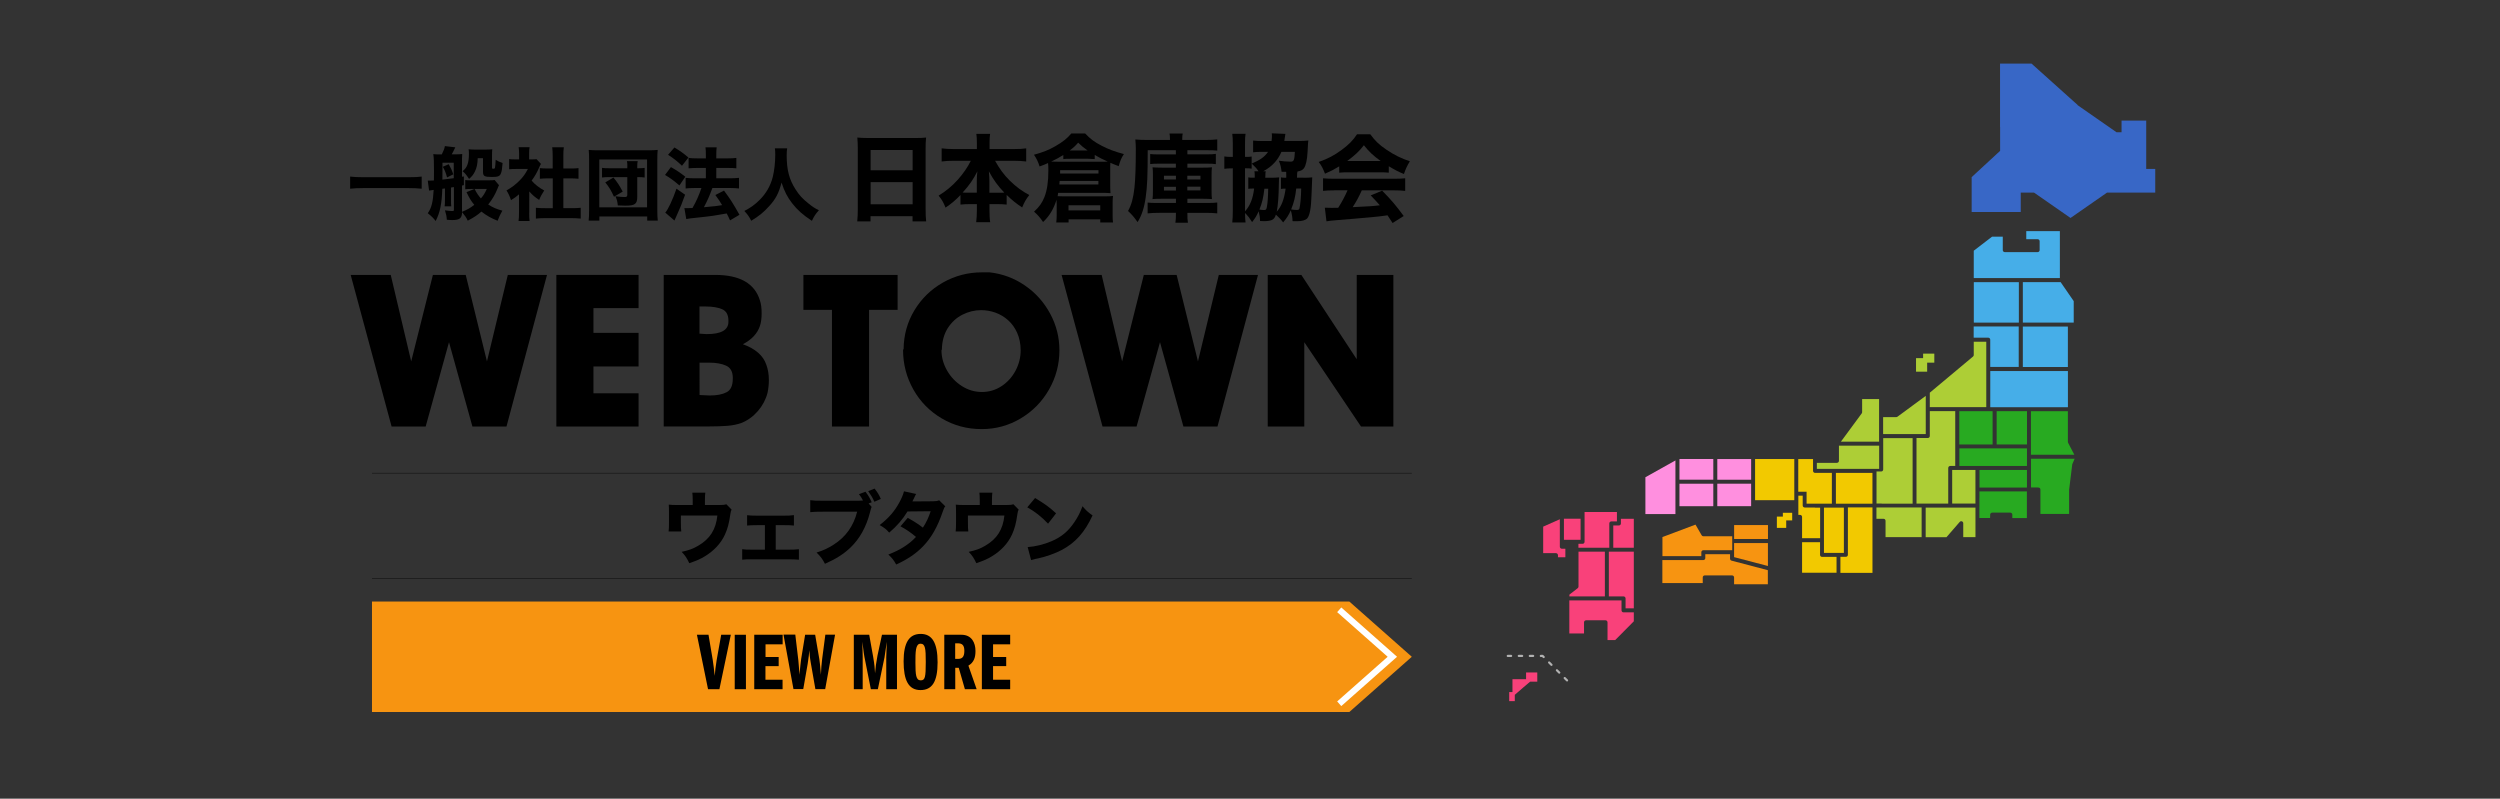 <?xml version="1.0" encoding="utf-8"?>
<!-- Generator: Adobe Illustrator 29.8.2, SVG Export Plug-In . SVG Version: 9.03 Build 0)  -->
<svg version="1.1" id="レイヤー_2" xmlns="http://www.w3.org/2000/svg" xmlns:xlink="http://www.w3.org/1999/xlink" x="0px"
	 y="0px" width="3213.8px" height="1026.7px" viewBox="0 0 3213.8 1026.7" style="enable-background:new 0 0 3213.8 1026.7;"
	 xml:space="preserve">
<rect x="0" y="0" width="3213.8" height="1026.7" fill="#333333" stroke="none"/>
<style type="text/css">
	._x005B_Default_x005D_{fill:#FFFFFF;stroke:#000000;stroke-miterlimit:10;}
	.青のネオン{fill:none;stroke:#8AACDA;stroke-width:7;stroke-linecap:round;stroke-linejoin:round;}
	.クロムハイライト{fill:url(#SVGID_1_);stroke:#FFFFFF;stroke-width:0.363;stroke-miterlimit:1;}
	.ジャイブ_GS{fill:#FFDD00;}
	.Alyssa_GS{fill:#A6D0E4;}
	.st0{fill:#46AEE8;}
	.st1{fill:#28AA21;}
	.st2{fill:#ADCE36;}
	.st3{fill:#F2C900;}
	.st4{fill:#F9417A;}
	.st5{fill:#FF8FDF;}
	.st6{fill:#F79411;}
	
		.st7{fill:none;stroke:#B2B2B2;stroke-width:2.832;stroke-linecap:round;stroke-linejoin:round;stroke-miterlimit:10;stroke-dasharray:4.248,9.911;}
	.st8{fill:#3867C6;}
	.st9{fill:none;stroke:#000000;stroke-width:0.5;stroke-miterlimit:10;}
	.st10{fill:none;stroke:#FFFFFF;stroke-width:8;stroke-miterlimit:10;}
</style>
<linearGradient id="SVGID_1_" gradientUnits="userSpaceOnUse" x1="-180" y1="511.874" x2="-180" y2="510.874">
	<stop  offset="0" style="stop-color:#656565"/>
	<stop  offset="0.618" style="stop-color:#1B1B1B"/>
	<stop  offset="0.629" style="stop-color:#545454"/>
	<stop  offset="0.983" style="stop-color:#3E3E3E"/>
</linearGradient>
<g>
	<path class="st0" d="M2537.3,357.6v-35.3l23.6-18.1l13.7,0v17.3c0,1.4,1.1,2.6,2.6,2.6h42.2c1.4,0,2.6-1.1,2.6-2.6v-11.4
		c0-1.4-1.1-2.6-2.6-2.6h-14.6v-10.4h43.2v60.4H2537.3z"/>
	
		<rect x="2540.3" y="359.7" transform="matrix(-1.836970e-16 1 -1 -1.836970e-16 2954.978 -2177.571)" class="st0" width="52" height="57.9"/>
	<path class="st0" d="M2558.5,471.8v-35.1c0-1.4-1.1-2.6-2.6-2.6h-18.7v-14.4h57.9v52H2558.5z"/>
	
		<rect x="2585.2" y="450.3" transform="matrix(-1.836970e-16 1 -1 -1.836970e-16 3108.633 -2108.218)" class="st0" width="46.5" height="99.8"/>
	
		<rect x="2518.8" y="528.6" transform="matrix(-1.836970e-16 1 -1 -1.836970e-16 3090.112 -1990.208)" class="st1" width="42.8" height="42.8"/>
	
		<rect x="2564.8" y="530.4" transform="matrix(-1.836970e-16 1 -1 -1.836970e-16 3136.14 -2036.236)" class="st1" width="42.8" height="39"/>
	
		<rect x="2550.9" y="544.3" transform="matrix(-1.836970e-16 1 -1 -1.836970e-16 3149.998 -1974.49)" class="st1" width="22.6" height="86.9"/>
	
		<rect x="2563.9" y="585" transform="matrix(-1.836970e-16 1 -1 -1.836970e-16 3190.679 -1959.743)" class="st1" width="22.6" height="61"/>
	<path class="st1" d="M2586.9,666v-4.4c0-1.4-1.1-2.6-2.6-2.6H2561c-1.4,0-2.5,1.1-2.6,2.5l-0.1,4.4h-13.8l0.1-34.2h61V666H2586.9z"
		/>
	<path class="st1" d="M2623,660.8v-31.5c0-1.4-1.1-2.5-2.5-2.6l-9.6-0.1v-36.9h56.1l-2.9,6.7c-0.1,0.2-0.2,0.5-0.2,0.7l-4,32.5
		c0,0.1,0,0.2,0,0.3v30.8H2623z"/>
	<path class="st1" d="M2610.8,584.6v-56h47.5V568c0,0.5,0.2,1,0.4,1.4l7.9,15.2H2610.8z"/>
	
		<rect x="2603.3" y="416.9" transform="matrix(-1.836970e-16 1 -1 -1.836970e-16 3075.187 -2183.508)" class="st0" width="52" height="57.9"/>
	<polygon class="st0" points="2600.4,414.7 2600.4,362.7 2649,362.7 2665.8,387.1 2665.8,414.7 	"/>
	<path class="st2" d="M2480.8,523.4v-18.6l55.6-46.5c0.6-0.5,0.9-1.2,0.9-2l0-17h16.1v84.1H2480.8z"/>
	<path class="st2" d="M2420.8,558v-21.8h16.9c0.5,0,1.1-0.2,1.5-0.5l36.4-26.8V558H2420.8z"/>
	<path class="st2" d="M2366.5,567.8l26.8-36.4c0.3-0.4,0.5-1,0.5-1.5V513h21.8v54.8H2366.5z"/>
	<path class="st2" d="M2335.6,602.7V595h25.8c1.4,0,2.6-1.1,2.6-2.6v-19.5h51.7v29.8H2335.6z"/>
	
		<rect x="2502.9" y="610.9" transform="matrix(-1.836970e-16 1 -1 -1.836970e-16 3150.369 -1898.773)" class="st2" width="43.2" height="29.9"/>
	<path class="st2" d="M2463.7,647.4v-84.3h14.5c1.4,0,2.6-1.1,2.6-2.6v-32h32.7V599h-6.4c-1.4,0-2.6,1.1-2.6,2.6v45.8H2463.7z"/>
	<path class="st2" d="M2419.1,647.4c-0.3-0.1-0.5-0.1-0.8-0.1h-6v-41.2h6c1.4,0,2.6-1.1,2.6-2.6v-40.3h37.8v84.3H2419.1z"/>
	<polygon class="st3" points="2303.9,659.2 2291.9,659.2 2291.9,664.1 2284.2,664.1 2284.2,678.6 2296.2,678.6 2296.2,669 
		2303.9,669 	"/>
	<polygon class="st2" points="2486.6,454.6 2472.2,454.6 2472.2,460.4 2463.1,460.4 2463.1,477.8 2477.4,477.8 2477.4,466.2 
		2486.6,466.2 	"/>
	<path class="st4" d="M1976.1,864.5h-14.3v8.6h-17.5v8.4v1.8v6.4h-4.2v11.6h7.2v-8.1c3.8-3.3,7.6-6.6,11.3-9.8
		c2.8-2.4,5.6-4.8,8.4-7.1h9.2V864.5z"/>
	
		<rect x="2328.5" y="668.9" transform="matrix(-1.836970e-16 1 -1 -1.836970e-16 3039.24 -1675.945)" class="st3" width="58.2" height="25.6"/>
	<path class="st3" d="M2316.6,736.3V697h23.1v16.3c0,1.4,1.1,2.6,2.6,2.6h18.6v20.4H2316.6z"/>
	
		<rect x="2363.9" y="604.2" transform="matrix(-1.836970e-16 1 -1 -1.836970e-16 3011.275 -1755.991)" class="st3" width="39.6" height="47"/>
	<path class="st3" d="M2365.9,736.4v-20.6h7c1.4,0,2.6-1.1,2.6-2.6v-60.9h31.6v84.1H2365.9z"/>
	
		<rect x="2216.1" y="581.6" transform="matrix(-1.836970e-16 1 -1 -1.836970e-16 2832.726 -1625.987)" class="st5" width="26.6" height="43.5"/>
	
		<rect x="2214.9" y="614.5" transform="matrix(-1.836970e-16 1 -1 -1.836970e-16 2865.614 -1593.099)" class="st5" width="28.9" height="43.5"/>
	
		<rect x="2167.4" y="581.6" transform="matrix(-1.836970e-16 1 -1 -1.836970e-16 2784.093 -1577.353)" class="st5" width="26.6" height="43.5"/>
	
		<rect x="2242" y="662.2" transform="matrix(-1.836970e-16 1 -1 -1.836970e-16 2934.964 -1567.015)" class="st6" width="17.9" height="43.5"/>
	<path class="st4" d="M2017.5,766.7l0-2.3l10.7-8.3c0.6-0.5,1-1.2,1-2v-44.9h33.9v57.5H2017.5z"/>
	<path class="st4" d="M2089.7,782.1v-12.8c0-1.4-1.1-2.6-2.6-2.6h-18.9v-57.5h32.1v72.8H2089.7z"/>
	
		<rect x="2007.6" y="669.7" transform="matrix(-1.836970e-16 1 -1 -1.836970e-16 2701.563 -1340.775)" class="st4" width="27.1" height="21.4"/>
	<path class="st4" d="M2066.5,822.7V800c0-1.4-1.1-2.6-2.6-2.6h-25c-1.4,0-2.6,1.1-2.6,2.6v14.3h-18.9v-42.5h67.1v12.8
		c0,1.4,1.1,2.6,2.6,2.6h13.2v11.5l-23.9,24.1H2066.5z"/>
	<path class="st4" d="M2002.8,716.4v-2.7c0-1.4-1.1-2.6-2.6-2.6h-16.4v-34.1l21.4-9.5v35.3c0,1.4,1.1,2.6,2.6,2.6h4.5v11H2002.8z"/>
	<path class="st4" d="M2073.9,704.1v-28.6h7.2c1.4,0,2.6-1.1,2.6-2.6v-6h16.6v37.2H2073.9z"/>
	<polygon class="st6" points="2229.2,716.2 2229.2,698.1 2272.7,698.1 2272.7,727.6 	"/>
	<path class="st6" d="M2229.2,751.1v-8.8c0-1.4-1.1-2.6-2.6-2.6h-35.1c-1.4,0-2.6,1.1-2.6,2.6v7.2h-51.9V720h52.6
		c1.4,0,2.6-1.1,2.6-2.6v-5h31.8v5.8c0,1.2,0.8,2.2,1.9,2.5l46.7,12.3v18.1H2229.2z"/>
	<path class="st6" d="M2137.1,714.8v-24.4l42.5-16l7.9,13.7c0.5,0.8,1.3,1.3,2.2,1.3h37.1v17.9h-37.1c-1.4,0-2.6,1.1-2.6,2.6v5
		H2137.1z"/>
	
		<rect x="2166.3" y="614.5" transform="matrix(-1.836970e-16 1 -1 -1.836970e-16 2816.981 -1544.466)" class="st5" width="28.9" height="43.5"/>
	<polygon class="st5" points="2115.2,660.8 2115.2,613.5 2153.8,591.9 2153.8,660.8 	"/>
	<path class="st2" d="M2423.9,690.6v-21.1c0-1.4-1.1-2.6-2.6-2.6h-9.1v-14.5h58.1v38.1H2423.9z"/>
	<path class="st2" d="M2475.5,690.6v-38.1h64v38h-15.7v-17.9c0-1.1-0.7-2-1.7-2.4c-0.3-0.1-0.6-0.2-0.9-0.2c-0.7,0-1.4,0.3-1.9,0.9
		l-17.1,19.7H2475.5z"/>
	<path class="st4" d="M2029.1,704.1v-5h5.3c1.4,0,2.6-1.1,2.6-2.6v-38.3h41.6v12.1h-7.2c-1.4,0-2.6,1.1-2.6,2.6v31.2H2029.1z"/>
	<path class="st3" d="M2316.6,691.9v-27.4c0-1.4-1.1-2.6-2.6-2.6h-2.2v-24.7h5.6v12.6c0,1.4,1.1,2.6,2.6,2.6h12.5
		c0.3,0.1,0.6,0.2,0.9,0.2h6.4v39.3H2316.6z"/>
	<path class="st7" d="M1938.3,843.2c14.9,0,29.8,0,44.7,0c12.7,12.7,25.4,25.4,38.1,38.1"/>
	<path class="st8" d="M2770.6,217.2H2759v-31.8V170v-15h-31.7v15h-6.5l-50.3-35h0.4c-19.8-17.7-39.5-35.5-59.3-53.2h-40.5v81.5h0.1
		v30.6l-36.5,33.7h-0.1v44.9h63.1v-24.9h17.1l46.9,32.6l46.9-32.6h50.3v0h11.7V217.2z"/>
	<rect x="2256.2" y="590.1" class="st3" width="50.4" height="52.9"/>
	<path class="st3" d="M2333.3,607.9c-1.4,0-2.6-1.1-2.6-2.6v-15.2h-19v32.4v2.6v7h10.7v15.4h32.5v-39.6H2333.3z"/>
</g>
<g>
	<path d="M542.1,242.6c-5.4-0.6-10.3-0.8-16.5-0.8h-59c-5.9,0-11.1,0.2-16.5,0.8v-15.6c5.1,0.6,9.6,0.8,16.5,0.8h59
		c7.3,0,12.3-0.2,16.5-0.8V242.6z"/>
	<path d="M549.9,232.2c1,0,1.5,0,1.9,0c1.1,0,2.8-0.1,6-0.2c0.1-6.1,0.1-10.1,0.1-11.8c0-12.6-0.2-17.7-0.9-22.1
		c2.2,0.3,4.5,0.4,6.9,0.4h4c2.1-4,3.6-7.8,4-10.7l13.4,1.6c-2.3,4.8-3.4,6.9-4.6,9h5.6c3,0,5.9-0.2,7.9-0.4
		c-0.2,2.3-0.3,3.8-0.3,6.1v23.1l2.4-0.4V238l-2.4,0.5v33.8c7.1-2.9,10.6-4.9,15.8-9c-4-4.8-6.3-8.5-10-16.3l10.3-4.1h-4.4
		c-3.5,0-5.1,0.1-7.5,0.4v-11.9c1.8,0.3,3.6,0.4,6.7,0.4H629c3.7,0,5.6-0.1,6.8-0.4l5.7,6.7c-0.5,0.8-1.1,2.1-1.9,4.3
		c-3,7.5-6.9,14.2-12,20.5c6.1,3.9,10.7,5.9,18.2,7.9c-2.8,5.1-4.3,8-6.1,13c-7.9-3.1-14.6-6.8-20.8-11.8
		c-5.5,4.8-9.8,7.6-17.6,11.7c-1.8-4-3.6-6.5-7.3-11c-0.1,7.8-3,10.2-12.6,10.2c-1.9,0-4.1-0.1-7-0.4c-0.4-5-0.7-6.5-2.4-12.1
		c4.8,0.7,7,0.9,9.6,0.9c1.6,0,1.9-0.3,1.9-1.8v-29c-1.5,0.3-2,0.3-3.7,0.6v15.3c0,5,0,6.4,0.3,8.9h-8.5c0.3-2.5,0.4-4.1,0.4-8.9
		v-14.1l-3.4,0.4c-0.7,19.7-2.9,30.3-8.5,41.4c-3.5-4.3-5-5.8-10.2-10c4.8-6.6,6.8-14.6,7.6-30c-0.4,0.1-0.4,0.1-1.7,0.3
		c-1.9,0.2-3.1,0.4-4.2,0.6L549.9,232.2z M568.8,216c0,7.6,0,9.7-0.1,14.9c10.3-1.2,10.3-1.2,14.6-1.8v-19.9h-14.5V216z
		 M576.8,211.1c2.8,4.9,4.1,7.6,5.9,13l-8,4c-1.5-5.7-3-9.6-5.5-13.7L576.8,211.1z M614.1,203.4c-0.2,7.4-1.2,12.2-3.6,17.1
		c-2,4.1-4,6.5-7.5,9.5c-4.1-6-4.9-7-8.4-10c5.8-4.1,8.2-10.5,8.2-22.1c0-2.6-0.1-4.3-0.4-6c2.9,0.3,5.5,0.4,8.1,0.4h13.7
		c3.5,0,5.8-0.1,8.6-0.4c-0.2,2.2-0.3,4.6-0.3,8.1v15.4c0,1.2,0.3,1.5,1.3,1.5c1.7,0,2.3-0.3,2.5-1.2c0.3-1.2,0.7-5.7,0.9-10.3
		c2.9,1.9,5.2,2.9,8.9,4.1c-0.6,7.6-1.1,11.1-2.2,13.5c-1.4,3.6-3.8,4.5-11.4,4.5c-10,0-11.6-1-11.6-7.1v-17H614.1z M610.1,242.9
		c3,5.9,4.7,8.2,8.1,12.2c3.3-3.8,5.1-6.7,7.6-12.2H610.1z"/>
	<path d="M680.3,273.5c0,5,0.1,7.6,0.5,10.6h-14.2c0.4-3.2,0.6-5.8,0.6-10.9v-23.4c-3.6,3.2-5.5,4.5-10.3,7.5
		c-1.9-5.7-3.5-8.9-5.8-12.5c6.6-3.7,11.4-7.3,16.8-12.7c4.7-4.7,7.5-8.7,10.7-14.9h-15.4c-3.9,0-6.2,0.1-8.7,0.4v-13.1
		c2.4,0.3,4.4,0.4,7.9,0.4h4.9v-8c0-2.6-0.2-5.3-0.6-7.7h14.1c-0.4,2.2-0.6,4.6-0.6,7.8v7.9h3.6c3.2,0,4.5-0.1,5.9-0.3l5.7,6.1
		c-1,1.7-1.4,2.6-2.3,4.6c-2.9,6.7-5.7,11.5-9.7,16.9c4.7,5.4,9.4,8.9,16.2,12.7c-2.8,4.3-4.7,7.6-6.5,12.1
		c-5.4-3.5-8.4-6-12.7-10.9V273.5z M724.3,267.6h10.2c5.3,0,8.4-0.1,12-0.5V281c-3.8-0.4-8.1-0.6-11.9-0.6h-34.1
		c-4,0-7.8,0.2-11.6,0.6v-13.9c3.8,0.4,6.8,0.5,11.8,0.5h9.9v-38.3H704c-3.4,0-6.6,0.2-10,0.5v-13.7c2.8,0.3,5.8,0.5,10,0.5h6.5v-16
		c0-4.6-0.2-7.2-0.6-11.3h14.9c-0.5,4-0.6,6.5-0.6,11.3v16h9.4c4.7,0,7.2-0.1,10.1-0.5v13.7c-3.5-0.3-6.5-0.5-10.1-0.5h-9.4V267.6z"
		/>
	<path d="M756.7,283.6c0.4-3.3,0.6-6.9,0.6-13.6v-65.2c0-4.9-0.1-8.2-0.5-12.1c3.7,0.4,6.6,0.5,11.9,0.5h64.9
		c5.2,0,8.1-0.1,11.9-0.5c-0.4,4.2-0.5,6.9-0.5,12.1v65.3c0,6,0.2,10.6,0.6,13.5h-13.6v-5.3h-61.5v5.3H756.7z M770.4,266.5h61.4V205
		h-61.4V266.5z M806.5,214.1c0-3.4-0.1-5-0.6-7h13.9c-0.5,2-0.6,3.5-0.6,7v2.2h1.7c3.2,0,6-0.2,7.8-0.5v12.4
		c-1.9-0.3-4.9-0.5-8.1-0.5h-1.4v25.3c0,9.3-2.9,11.4-15.4,11.4c-2.5,0-3.7,0-9.6-0.3c-0.5-5.2-1.1-7.4-3.1-11.8
		c5.4,0.7,8.8,1,11.8,1c2.6,0,3.5-0.6,3.5-2.9v-22.7h-23.1c-4,0-6.7,0.1-9.4,0.5v-12.4c2.6,0.4,4.9,0.5,9.4,0.5h23.1V214.1z
		 M789.3,252.9c-3.9-8.4-6.2-12.3-11.2-18.4l10.5-6.3c5.5,6.8,7.6,10.1,11.9,18.1L789.3,252.9z"/>
	<path d="M862.5,214.8c7.2,4.1,11.1,6.6,18.5,12.4l-7.6,11.2c-7-6-11.3-9.3-18.5-13.5L862.5,214.8z M880.7,250.3
		c-4.3,11.8-5.7,15.5-9.4,23.5c-1,2.3-1.8,4-2,4.6c-1.6,3.7-1.7,3.8-2.3,5.1l-11.8-10.2c3.6-3.8,9.5-16.5,14.4-30.7L880.7,250.3z
		 M867,189.6c7.3,4.4,11.4,7.3,18,12.9l-8.3,10.6c-5.8-5.6-10.9-9.7-17.9-14.1L867,189.6z M879.8,267.5c1.6,0.1,2.4,0.1,3.5,0.1
		c1.7,0,3.7-0.1,6.9-0.2c4.8-8.3,8.5-16.7,11.5-25.7h-8.8c-4.3,0-8,0.2-11.5,0.6v-13.7c3,0.4,6.6,0.6,11.6,0.6h14.4v-13.3h-11
		c-4.2,0-7.7,0.2-11.2,0.5V203c2.7,0.4,6.3,0.6,11.3,0.6h10.9v-3.2c0-5.8-0.1-8.2-0.5-11h14.4c-0.4,2.8-0.5,5.2-0.5,11v3.2h14.8
		c4.6,0,7.7-0.2,11-0.6v13.4c-2.8-0.4-5.8-0.5-10.9-0.5h-14.9v13.3h17.9c4.4,0,7.9-0.2,11.3-0.6v13.7c-3.1-0.4-7-0.6-11.2-0.6h-23
		c-4.2,11.2-5.6,14.4-10.9,24.7c16.2-1.5,16.2-1.5,23.4-2.7c-2.8-4.8-4.5-7.2-8.7-13l11.1-5.7c8.3,11.2,11.1,15.5,19.9,31.1
		l-12.1,7.2c-2-4.4-2.6-5.7-4.3-8.9c-14.2,2.6-19.9,3.5-35.4,5.1c-10.9,1.1-12.9,1.4-16.6,2.1L879.8,267.5z"/>
	<path d="M1011.9,190.8c-0.4,1.7-0.6,5.5-0.6,8.9c0,18.6,3.2,30.9,11.3,43.6c4.7,7.4,8.9,12.1,16.5,18.1c5.7,4.6,8,6.1,13.6,8.9
		c-4.4,4.9-6,7.4-9,13.6c-11.8-7.8-18.7-14-25.4-22.6c-6.1-7.8-10.1-15.6-13.6-26.6c-3.6,13.6-7.4,21-15.8,30.2
		c-6.9,7.7-13.3,13-23.2,18.9c-2.7-5.5-5-8.5-8.9-12.6c7.8-4,13.1-7.7,19.4-13.9c8.4-8.2,14.3-18.3,17.2-29.8
		c1.9-7.6,3.2-18.5,3.2-28.4c0-3.9-0.1-5.7-0.5-8.4H1011.9z"/>
	<path d="M1177.2,177.4c5.9,0,9.5-0.1,13.3-0.6c-0.5,5.1-0.6,8.9-0.6,13.1V269c0,6.6,0.2,11,0.7,15.6h-17.5v-6.7h-54v6.7H1102
		c0.5-4.6,0.7-9.8,0.7-15.6v-78.8c0-4.6-0.2-8.9-0.6-13.4c3.9,0.4,8.2,0.6,13.8,0.6H1177.2z M1173.2,218.9v-26.1h-54v26.1H1173.2z
		 M1119.2,234.1v28.5h54v-28.5H1119.2z"/>
	<path d="M1279.2,206.7c5.9,10.6,11.2,17.8,18.8,25.4c8.4,8.2,15.8,13.7,25.2,18.6c-4.4,5.6-6.1,8.7-9.2,16
		c-7.9-5.3-12.6-9-19.9-16.1V263c-3.9-0.4-7.3-0.6-12.2-0.6h-9.9v7.4c0,5.9,0.2,11.4,0.9,15.8h-18c0.6-4.6,0.9-9.8,0.9-15.8v-7.4
		h-8.9c-4.9,0-8.3,0.2-12.2,0.6v-12.3c-6.7,7-11.8,11.2-19.2,16.2c-2.9-7.2-4.5-9.9-8.9-15.4c9.6-5.9,17.1-12.1,24.7-20.5
		c6.8-7.7,12.6-15.9,16.7-24.3h-22.5c-5.6,0-10,0.2-15,0.9v-16.9c4.9,0.6,9.2,0.9,15,0.9h30.3v-8.1c0-5-0.2-7.9-0.7-11.4h17.7
		c-0.5,3.2-0.7,6.4-0.7,11.4v8.1h31.8c6.2,0,10.9-0.2,15.3-0.9v16.9c-5.3-0.6-9.4-0.9-15.3-0.9H1279.2z M1255.7,232.4
		c0-3.8,0.2-7.5,0.7-12.1c-5,10.1-10.3,17.8-18.9,27.2c2.1,0.2,4.3,0.2,8.4,0.2h9.8V232.4z M1283.1,247.8c4,0,5.7,0,7.9-0.2
		c-8.4-8.9-13.7-16.1-19.8-27.4c0.6,7,0.7,9.3,0.7,12v15.6H1283.1z"/>
	<path d="M1358.3,261c0-1.2,0-2.1-0.1-4.2c-3.7,11.8-9,20.8-17.3,28.6c-3.7-5.6-7.1-9.4-11.6-13.3c6.6-6,10.5-11.5,13.4-18.9
		c3.4-8.9,5-19.4,5-34.3c0-4.5-0.1-5.9-0.4-9.3c-4.3,2-5.6,2.4-10.9,4.4c-1.7-5.7-3.8-10-7.2-15.1c12-3.3,18.6-5.9,27.4-10.9
		c9.4-5.4,15.6-10.3,20.6-16.4h17.8c6.7,7.1,12.1,11.1,21.3,15.8c8.1,4.3,17,7.6,28.5,10.7c-3.2,4.8-4.5,7.8-6.7,15.5
		c-5-2-6.5-2.4-10.7-4.3c-0.2,2.9-0.2,4.5-0.2,8.3v20.2c0,4.6,0.1,7,0.4,10.5c-3.8-0.2-6-0.4-9-0.4h-58.3c-0.4,2.1-0.5,2.8-0.7,4.3
		c2,0.1,4.2,0.2,7,0.2h54.1c4.4,0,7.2-0.1,10.1-0.5c-0.4,3.1-0.5,5.5-0.5,8.7v15.9c0,4,0.1,6.8,0.5,9.5h-16.4v-4h-40.7v4h-15.9
		c0.4-2.9,0.6-5.7,0.6-9.6V261z M1366.9,199.2c-4.8,3.1-8.8,5.3-15.5,8.5c3.8,0.2,5.7,0.2,9.4,0.2h54.8c3.8,0,6.4,0,8.4-0.2
		c-7.2-3.2-10-4.6-16.7-8.5v5.3c-2.7-0.2-5.9-0.4-8.5-0.4h-23.1c-4.4,0-5.9,0-8.8,0.4V199.2z M1362.2,232.6
		c-0.1,2.1-0.2,2.8-0.4,4.5h50.2v-4.5H1362.2z M1412.1,223.1v-4.3h-49.3v4.3H1412.1z M1373.6,270.5h40.8v-6.6h-40.8V270.5z
		 M1398.1,193.4c-4.9-3.4-7.2-5.3-12.1-10c-3.8,4.3-5.7,6.2-10.9,10H1398.1z"/>
	<path d="M1511.7,193.1h-36.3c0,32.6-0.6,47.1-2.6,60.6c-1.8,13.2-5.1,23.4-10.4,31.8c-5.1-7.1-7.3-9.6-12.3-14.3
		c4.4-7.8,6.8-16.4,8.3-30.3c1.1-10.4,1.7-26.3,1.7-48.4c0-0.9,0-1.5,0-1.7c0-3.2-0.2-6.2-0.6-11.5c5,0.5,9.4,0.6,15.8,0.6h28.7
		v-1.6c0-2.8-0.2-4.5-0.6-6.6h17c-0.4,1.8-0.6,3.5-0.6,6.7v1.5h30.3c5.5,0,10.5-0.2,14.7-0.7v14.4c-3.3-0.4-7.3-0.5-13.6-0.5h-24.8
		v5.3h25.2c6.1,0,8.1-0.1,11.4-0.6v13.2c-3.4-0.5-5.5-0.6-11.4-0.6h-25.2v5.1h19.9c5,0,8.4-0.1,11.7-0.4c-0.4,3.1-0.5,4.9-0.5,10
		v20.3c0,5.4,0.1,7.8,0.5,10.5c-3.2-0.2-6.4-0.4-11.7-0.4h-19.9v5.4h24.4c7.8,0,10.9-0.1,14-0.6v14c-4.5-0.5-9-0.7-15-0.7h-23.4
		c0,6.7,0.1,9,0.7,12.7H1511c0.5-3.4,0.7-6.1,0.7-12.7h-21.4c-5.7,0-10.4,0.2-15,0.7v-13.9c3.1,0.4,6,0.5,13.2,0.5h23.2v-5.4h-18.1
		c-5.5,0-8.8,0.1-12,0.4c0.4-3.1,0.5-5.7,0.5-10.9v-20.3c0-4.6-0.1-6.6-0.5-9.6c3.2,0.2,6.4,0.4,11.8,0.4h18.2v-5.1h-21.5
		c-6.1,0-8.1,0.1-11.5,0.5v-12.9c3.3,0.4,6.2,0.5,11.6,0.5h21.4V193.1z M1496.3,225.9v4.8h15.4v-4.8H1496.3z M1496.3,240.1v4.8h15.4
		v-4.8H1496.3z M1543.2,230.7v-4.8h-16.9v4.8H1543.2z M1543.2,244.8v-4.8h-16.9v4.8H1543.2z"/>
	<path d="M1675.7,228.5c4.9,0,7.7-0.1,11.2-0.5c-0.2,2.6-0.2,2.6-0.9,22.3c-0.5,17.2-2.3,26.6-5.5,30.4c-2.3,2.4-6.6,3.7-13.4,3.7
		c-0.7,0-2.8,0-5.5-0.1c-0.2-5.6-0.9-9.4-2.3-13.9c-2.7,6.2-4.9,9.6-9.8,15.5c-2.1-2.9-5.9-7-9.3-10c-1.3,4-2.6,5.6-5,6.8
		c-2,1-5.9,1.6-10,1.6c-1,0-2.4,0-5.4-0.2c-0.1-5-0.6-7.7-1.8-12.5c-2.6,6-4.2,8.4-8.4,13.9c-4.3-6.6-4.3-6.6-7.9-10.5
		c-0.4-0.4-0.6-0.6-1.2-1.2c0.1,6,0.2,8.8,0.7,12.2h-17.1c0.5-4.2,0.7-9,0.7-16.2v-53.4c-5.6,0.1-7.5,0.1-10.9,0.6v-15.9
		c3.2,0.5,5.1,0.6,10.9,0.6v-16.6c0-5.6-0.2-9-0.7-13.1h17.1c-0.6,3.5-0.7,6.2-0.7,12.6v17.1c5.1,0,6.5-0.1,8.5-0.5v15.6
		c-2.4-0.4-3.8-0.4-8.5-0.5v55.4c6.6-7.4,10.1-16.2,11.7-29.3h-2c-2.9,0-3.9,0-5.5,0.4v-14.8c1.8,0.4,2.8,0.4,6.5,0.4h1.8v-1.7
		c0-3.1-0.1-4.8-0.4-6.5h5.3c-2.6-3.8-3.2-4.6-8.8-9.9c11.4-4.9,16.7-8.8,21-15.1h-7.5c-5.4,0-8.5,0.1-11.7,0.6v-15.1
		c3.4,0.4,8.1,0.6,12.7,0.6h11c0.4-3.2,0.5-4.9,0.5-6.8c0-1.1,0-1.2-0.2-3.1l17.5,0.7c-0.2,1-0.2,1-0.9,5.7
		c-0.1,1.1-0.2,1.2-0.5,3.4h18.9c4.5,0,7.9-0.1,12-0.6c-0.4,2.6-0.4,2.7-1,14.7c-0.6,10.6-2.2,17.5-4.6,20.9c-1.8,2.4-4,3.5-8.4,4.3
		c-0.4,1.7-0.4,1.7-0.6,7.9H1675.7z M1625.4,242.5c-1.3,11.5-2.9,18.3-6.4,26.9c2,0.4,4.6,0.6,6.2,0.6c2.1,0,2.8-0.9,3.3-3.5
		c1.1-5.6,1.6-12.8,1.8-23.9H1625.4z M1627.1,220.3c-0.1,0.9-0.1,1.1-0.4,2.9c0,0.6,0,0.6,0,2.7c-0.1,0.9-0.1,1.2-0.2,2.6h6.5
		c5,0,7.7-0.1,11.4-0.5c-0.2,2.2-0.4,4.4-0.4,8.1c-0.2,16-1.1,28-2.7,36c6.1-6.8,9.6-16.1,11.4-29.6c-3.1,0-4,0-6,0.4V228
		c1.8,0.4,2.7,0.5,6.8,0.5c0-3.1,0-3.2,0-3.7c0-1.7,0-2.3-0.1-3.9c-2.3,0-2.9,0-5.9-0.1c-0.7-6.1-1.5-9.2-3.5-14.2
		c4.4,0.7,10.3,1.2,14.9,1.2c4.4,0,5.1-1.6,5.7-12.6h-17.3c-4.5,10.7-12.1,18.9-23.4,25H1627.1z M1666.3,242.5
		c-1,9.9-2.8,17.6-6.5,26.7c2.7,0.5,5,0.7,7.2,0.7c2.3,0,3.2-0.5,3.5-2.1c1.2-5.1,2-13.9,2.2-25.4H1666.3z"/>
	<path d="M1721.7,213.8c-7.1,4.3-10.6,6.1-18.4,9.5c-2.6-6.8-4.4-10.3-8.1-15.1c12.1-4.3,19.7-8.3,29.4-15.4
		c8.9-6.5,14.7-12.3,19.9-20.2h17c6.2,8.4,11.2,13.3,20.6,19.7c10.3,7,19.5,11.5,30.3,15c-3.7,6.2-5.6,10.3-7.6,16.4
		c-7.3-2.9-11.7-5.3-19.5-10v8.3c-3.4-0.4-6.6-0.5-11.4-0.5h-41.4c-3.8,0-7.5,0.1-10.9,0.5V213.8z M1715.3,244.7
		c-6.1,0-10.6,0.2-14.5,0.7v-16.2c4.2,0.4,9,0.6,14.5,0.6h76.6c5.9,0,10.5-0.2,14.5-0.6v16.2c-4-0.5-8.4-0.7-14.5-0.7h-41.3
		c-3.3,7.6-7.3,14.9-11.7,21.6c24.5-1.2,24.5-1.2,34.9-2.4c-3.9-4.4-5.9-6.6-11.7-12.7l14.7-6.1c12.6,12.9,17.8,19.2,27.7,32.6
		l-14.3,9c-3.4-5.4-4.5-7-6.5-9.9c-11.7,1.6-12,1.6-18.7,2.2c-6,0.6-41.8,3.8-46.4,4c-5.6,0.4-10.6,1-13.4,1.5l-2.1-17.5
		c3.7,0.2,5.5,0.2,8.5,0.2c1.2,0,4.2,0,8.7-0.1c4.8-7.5,8.9-15.3,12-22.5H1715.3z M1774.9,207c-9.5-6.8-15-12-21.6-20.3
		c-6,7.8-11.4,12.8-21.5,20.3H1774.9z"/>
</g>
<g>
	<path d="M924.5,649.2c5.1,0,6.9-0.2,9.2-1l6.8,6.9c-0.9,1.7-1.1,2.4-1.6,5.8c-1.7,12.1-3.6,18.8-7,26.4
		c-5.2,11.2-13.9,20.6-25.7,27.8c-5.5,3.4-10.5,5.6-20.1,8.9c-3.4-7-4.9-9.3-9.8-14.6c9.6-2.1,14.9-4.1,21-7.7
		c15.4-8.9,23-20.9,24.9-39h-46.9v8.6c0,6.2,0.1,9.2,0.5,11.9h-16.3c0.4-3.2,0.5-5.9,0.5-11.9v-12.3c0-4.9-0.1-7.3-0.3-10.3
		c3.6,0.4,5,0.5,11.7,0.5h19.1v-6.3c0-4.4-0.2-7.1-0.5-9.6h16.7c-0.4,2.9-0.5,5.3-0.5,9.5v6.4H924.5z"/>
	<path d="M997.2,706.6h15.9c6.8,0,9.9-0.1,13.9-0.6v13.5c-3.6-0.3-7.6-0.5-14-0.5h-46c-7.8,0-8,0-12.9,0.5V706
		c3.4,0.5,5.6,0.6,12.8,0.6h16.4v-31.5h-10c-5.9,0-9.6,0.2-12.9,0.5v-13.3c3.5,0.4,6.5,0.6,12.8,0.6h34.1c6.3,0,8.7-0.1,13.3-0.7
		v13.4c-3.9-0.4-7-0.5-13.3-0.5h-10.1V706.6z"/>
	<path d="M1120.5,651.6c-0.8,1.9-0.8,1.9-2.2,7.4c-4.8,18.5-13,33.3-24.7,44.6c-8.7,8.4-18.5,14.7-33.1,21.2
		c-3.4-6.5-5-8.7-10.8-14.5c8.8-2.7,14.4-5.4,21.9-10.1c15.7-10,25.6-23.9,30.3-42.4h-44.5c-8.3,0-11.6,0.1-15.8,0.6V643
		c4.4,0.6,7.5,0.7,16,0.7h46.2c2.2,0,3.5-0.1,5.6-0.3c-1.9-3.7-2.8-5-5.2-8.1l8.4-3.2c3.9,5.2,6,8.9,8,13.6l-4,1.5L1120.5,651.6z
		 M1124.3,628.1c3.5,4.4,6.1,8.5,8,13.3l-8.3,3.6c-2.1-4.9-4.5-8.8-7.9-13.6L1124.3,628.1z"/>
	<path d="M1177.7,635c-1,1.7-1.3,2.2-2.6,5.2c-0.9,1.8-1.2,2.5-2.2,4.4l26.8-0.2c3.6-0.1,5.3-0.3,7.6-1.3l7.9,7.8
		c-1.4,1.6-1.5,1.8-3.3,6.9c-6.7,19.6-14.5,33.3-25.3,44.5c-8.9,9.3-20,16.8-34.5,23.4c-3.5-6.1-5.2-8.2-10.1-12.8
		c8.4-3.4,13.4-5.8,19.4-9.5c6.8-4.4,11-7.7,16.1-13.2c-6.9-5.8-12.3-9.5-19.9-13.6l9.3-10.9c8.9,5,13.7,8.1,19.5,12.6
		c4.4-6.7,7.4-13.2,10-21.1l-29.8,0.3c-6.2,10.2-13.3,18.5-23.5,27.2c-4.2-4.7-6.2-6.2-12.3-9.7c11.6-9,19.1-17.6,25.4-29.2
		c2.9-5.4,4.9-10.1,5.9-14.2L1177.7,635z"/>
	<path d="M1293.5,649.2c5.1,0,6.9-0.2,9.2-1l6.8,6.9c-0.9,1.7-1.1,2.4-1.6,5.8c-1.7,12.1-3.6,18.8-7,26.4
		c-5.2,11.2-13.9,20.6-25.7,27.8c-5.5,3.4-10.5,5.6-20.1,8.9c-3.4-7-4.9-9.3-9.8-14.6c9.6-2.1,14.9-4.1,21-7.7
		c15.4-8.9,23-20.9,24.9-39h-46.9v8.6c0,6.2,0.1,9.2,0.5,11.9h-16.3c0.4-3.2,0.5-5.9,0.5-11.9v-12.3c0-4.9-0.1-7.3-0.3-10.3
		c3.6,0.4,5,0.5,11.7,0.5h19.1v-6.3c0-4.4-0.2-7.1-0.5-9.6h16.7c-0.4,2.9-0.5,5.3-0.5,9.5v6.4H1293.5z"/>
	<path d="M1330.6,640.2c13.1,7.9,18.9,12.2,27,19.7l-10.3,13.3c-8.4-8.9-17-15.7-26.7-21L1330.6,640.2z M1321.1,703.3
		c9.4-0.6,20.9-3.4,30.3-7.4c12.9-5.4,22-13,29.9-24.9c4.6-6.8,7.3-12.3,10.3-20.2c4.8,5.6,6.6,7.3,12.9,11.8
		c-10.1,21.8-22.1,35.2-39.8,44.5c-8.1,4.3-19.8,8.4-29.6,10.6c-2.5,0.5-2.5,0.5-4.5,0.9c-2.3,0.5-2.9,0.7-5.1,1.4L1321.1,703.3z"/>
</g>
<g>
	<path d="M547.2,548.3h-43.8l-52.6-194.9h51.5l26.3,111.2l27.9-111.2h42.2L626,464.6l26.8-111.2h50.4l-52.1,194.9h-43.8l-30.1-108.4
		L547.2,548.3z"/>
	<path d="M820.9,548.3H715.2V353.4h105.7v42.7h-58v31.8h58v43.2h-58v34.5h58V548.3z"/>
	<path d="M853.2,548.3V353.4h66.2c31.6,0,50.8,10.9,57.5,32.8c1.5,4.4,2.2,9.8,2.2,16.4c0,6.6-0.7,12.1-2.2,16.4
		c-3.2,9.7-10.5,17.5-21.9,23.5c16,5.8,26.1,14.5,30.1,26.3c2.2,6,3.3,12.5,3.3,19.7c0,5.6-0.6,11.1-1.7,16.4
		c-2.2,8.6-6.3,16.4-12.4,23.5c-6.1,7-13.2,12.2-21.5,15.4c-5.3,1.9-11.3,3.1-17.7,3.6c-6.5,0.5-14.3,0.8-23.4,0.8H853.2z
		 M899.2,428.9c0.8,0,2.3,0.1,4.4,0.3c2.1,0.2,3.7,0.3,4.9,0.3c18.6,0,27.9-5.3,27.9-15.8v-2.2c-0.2-7.2-3-11.9-8.3-14.1
		c-5.3-2.2-12.2-3.4-20.7-3.4h-8.2V428.9z M899.2,507.8c1.2,0,3.3,0.1,6.4,0.3c3,0.2,5.3,0.3,6.8,0.3c9.2,0,16.4-1.4,21.7-4.2
		c5.3-2.8,7.9-8.5,7.9-17.2v-2.1c-0.2-7.4-3.1-12.4-8.7-14.9c-5.6-2.5-12.7-3.8-21.4-3.8h-12.6V507.8z"/>
	<path d="M1117.2,548.3h-47.7V398.3h-36.7v-44.9h121.1v44.9h-36.7V548.3z"/>
	<path d="M1161.6,448.7c0.2-18.1,4.8-34.7,13.9-49.8c9.1-15.1,21.4-27,36.7-35.7c15.4-8.7,32.1-13.1,50.1-13.1h9.8
		c16.4,1.8,31.6,7.4,45.3,16.8c13.8,9.4,24.6,21.5,32.6,36.3c8,14.8,11.9,30.5,11.9,47.1c0,18.1-4.5,34.9-13.4,50.5
		c-8.9,15.6-21,27.9-36.4,37.1c-15.3,9.1-32,13.7-49.9,13.7h-0.5c-18.5,0-35.6-4.6-51-13.7c-15.5-9.1-27.7-21.5-36.5-37.1
		c-8.8-15.6-13.3-32.6-13.3-51.1L1161.6,448.7z M1210.8,449.2l-0.5,1.1c0,9,2.4,17.6,7.1,25.9c4.7,8.3,11.1,15,19.1,20.1
		c8,5.1,16.6,7.6,25.8,7.6c9.2,0,17.6-2.5,25.2-7.5c7.6-5,13.6-11.6,18-19.9c4.4-8.3,6.6-17,6.6-26.3c-0.1-8.4-1.6-15.8-4.5-22.3
		c-2.9-6.5-6.8-11.9-11.6-16.2c-4.9-4.4-10.3-7.6-16.3-9.8c-6-2.1-12.1-3.2-18.4-3.2c-8.4,0-16.5,2-24.2,5.9
		c-7.7,3.9-13.9,9.7-18.8,17.3C1213.5,429.7,1211,438.7,1210.8,449.2z"/>
	<path d="M1461.1,548.3h-43.8l-52.6-194.9h51.5l26.3,111.2l27.9-111.2h42.2l27.4,111.2l26.8-111.2h50.4l-52.1,194.9h-43.8
		l-30.1-108.4L1461.1,548.3z"/>
	<path d="M1676.8,548.3h-47.1V353.4h43.2l71.2,108.4V353.4h47.1v194.9h-41.6l-72.9-108.4V548.3z"/>
</g>
<line class="st9" x1="478.2" y1="608.2" x2="1814.9" y2="608.2"/>
<line class="st9" x1="478.2" y1="743.8" x2="1814.9" y2="743.8"/>
<polygon class="st6" points="1734.6,915.3 478.2,915.3 478.2,773.3 1734.6,773.3 1814.9,844.3 "/>
<polyline class="st10" points="1721.6,783.9 1789.9,844.3 1721.6,904.7 "/>
<g>
	<path d="M910.8,816l5.4,32.1c0.7,4.6,1.9,13.8,2.6,20.7c0.4-5.6,1.2-12.5,2.5-20.4l5.8-32.4h12.4l-14.7,70h-14.6l-14.3-70H910.8z"
		/>
	<path d="M958.9,816v70h-14.4v-70H958.9z"/>
	<path d="M1006.1,816v12.3h-22v16.3h16.9v11.7H984v17.5h22V886h-36.4v-70H1006.1z"/>
	<path d="M1022.4,816l3.9,33c0.9,7.7,0.8,12.2,1.4,18.4c0.5-6.7,2.2-20.3,2.2-20.2l5.1-31.2h12.9l5.4,31.5c0.8,4.9,0.9,7.7,2,19.9
		c0.3-6.4,0.8-14.8,1.6-20.3l4.1-31.2h12.5l-12.7,70h-12.6l-5.8-33.1c-1.5-8.4-1.8-13-1.9-16.9c-0.4,4.2-1.2,11.1-2.2,17.4
		l-5.7,32.5H1020l-12.8-70H1022.4z"/>
	<path d="M1117.4,816l5.1,28.6c1.8,10.1,2,15.2,2.4,20.9c0.4-6.3,1.6-15.1,3.1-22.6l5.8-26.9h19.3v70h-13.8v-40.9
		c0-3.6,0.5-13.1,0.7-20.1c-0.7,5.2-2.6,18.1-3,20.4l-8.5,40.6h-9l-8.2-41.2c-0.5-2.9-1.2-6.4-2.7-19.9c0.3,11,0.4,17.2,0.4,18.6
		V886h-11.4v-70H1117.4z"/>
	<path d="M1205.3,851.5c0,25.1-7.2,35.6-22,35.6c-15.5,0-21.7-12.8-21.7-36.9c0-24.5,7.4-35.3,22-35.3S1205.3,826.2,1205.3,851.5z
		 M1183.6,874.6c5.6,0,6.5-3.9,6.5-23.7c0-17.5-0.7-23.4-6.8-23.4c-6.5,0-6.5,11-6.5,24.3C1176.8,867.5,1177.5,874.6,1183.6,874.6z"
		/>
	<path d="M1213.9,816h22c13.2,0,18.1,10.2,18.1,20.9c0,8.3-2,14.6-9.1,18.8l10.6,30.3h-15.1l-7.9-27.5h-4.5V886h-14.1V816z
		 M1227.9,847h3.7c4.8,0,8.1-2,8.1-10.3c0-7.6-3.1-9.7-8.4-9.7h-3.4V847z"/>
	<path d="M1298.6,816v12.3h-22v16.3h16.9v11.7h-16.9v17.5h22V886h-36.4v-70H1298.6z"/>
</g>
</svg>
